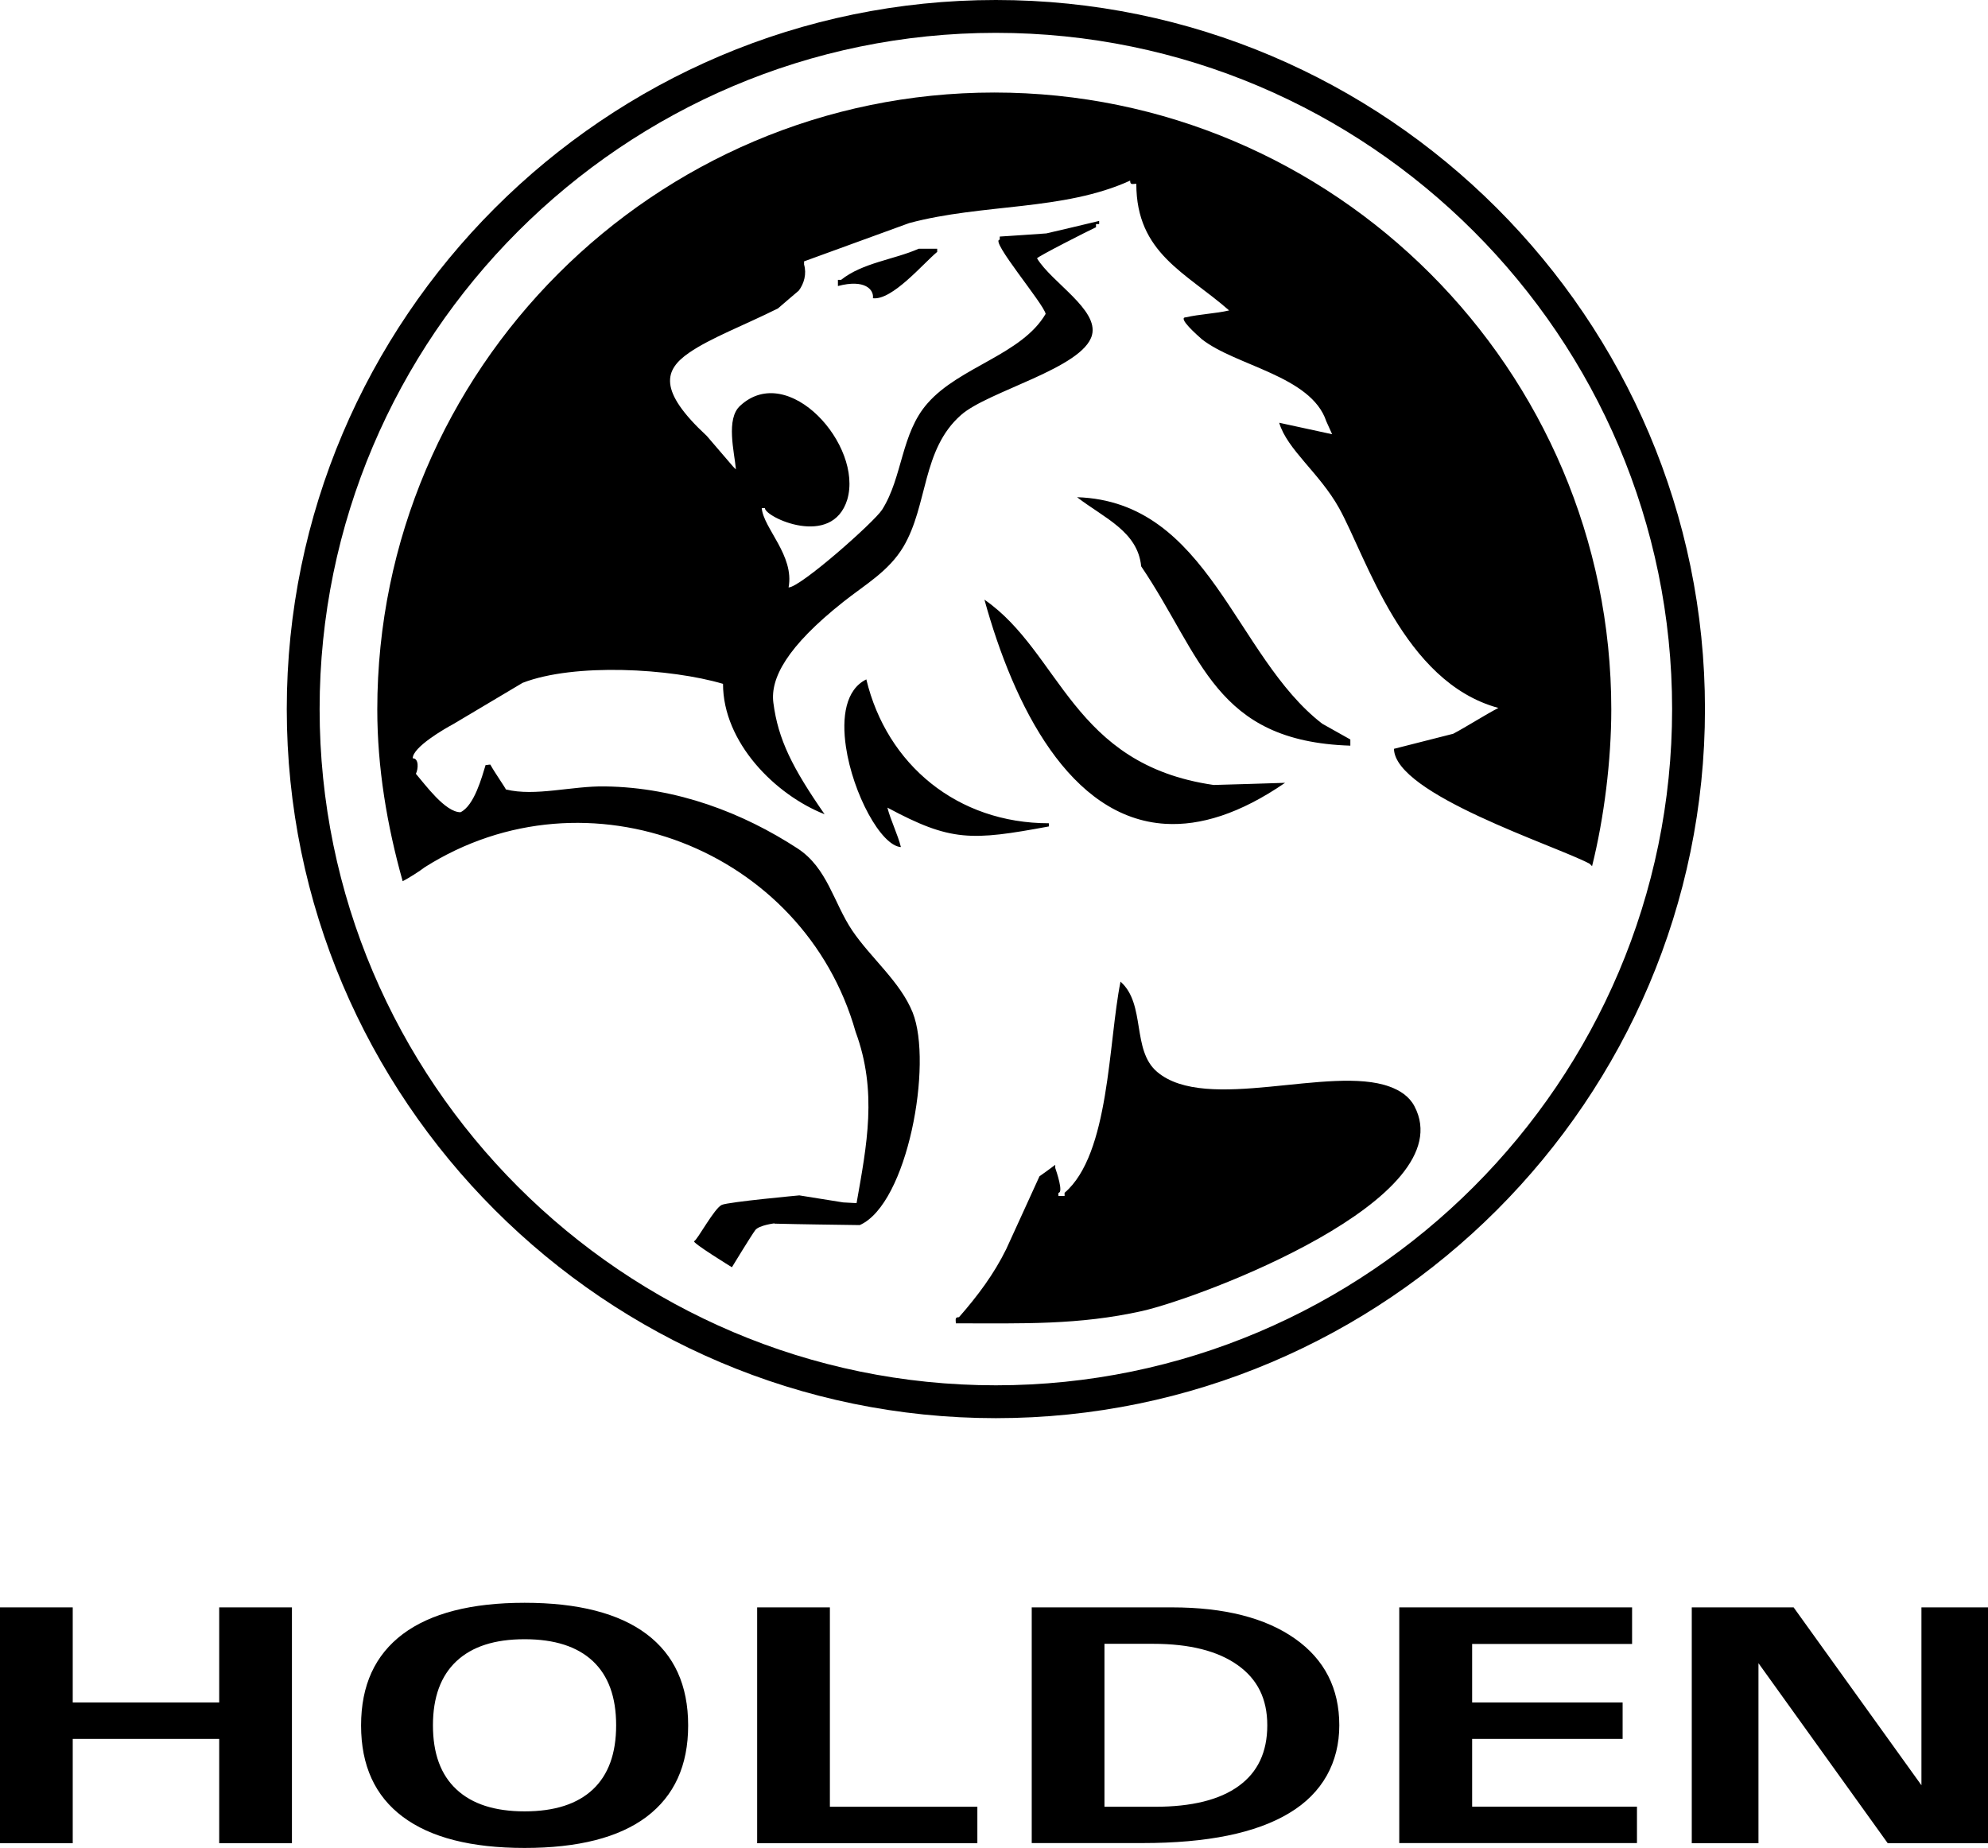<?xml version="1.0" encoding="UTF-8"?>
<svg xmlns="http://www.w3.org/2000/svg" id="Layer_2" data-name="Layer 2" viewBox="0 0 138.58 128.82">
  <defs>
    <style>
      .cls-1 {
        fill-rule: evenodd;
      }
    </style>
  </defs>
  <g id="Layer_1-2" data-name="Layer 1">
    <g>
      <path class="cls-1" d="M78.11,68.43c1.78,1.58.76,4.77,2.55,6.29,3.43,2.91,12.08-.49,16.21,1.03.72.26,1.37.68,1.73,1.37,3.41,6.46-14.84,13.33-18.98,14.27-4.43.99-8.34.86-12.99.86,0-.25-.09-.43.22-.43,1.3-1.48,2.44-3.01,3.29-4.74.77-1.69,1.55-3.38,2.32-5.08.37-.26.74-.53,1.1-.8v.22c.09.26.59,1.73.22,1.73v.22h.43v-.22c3.15-2.69,3.04-10.47,3.9-14.72h0ZM60.39,47.36c1.43,5.95,6.35,10.03,12.73,10.03v.22c-5.44,1.01-6.84,1.06-11.26-1.31.22.87.73,1.89.94,2.75-1.39-.09-3.35-3.73-3.83-6.98-.31-2.08-.02-4,1.42-4.71h0ZM68.62,41.8c5.35,3.71,6.09,11.49,15.98,12.92,1.66-.05,3.32-.09,4.98-.15-3.16,2.17-5.92,3-8.33,2.86-6.66-.39-10.58-8.2-12.63-15.64h0ZM75.07,34.66c9.21.29,11.01,11.1,17.1,15.79.65.36,1.31.73,1.96,1.1v.43c-9.46-.3-10.32-6.2-14.58-12.5-.24-2.44-2.59-3.37-4.47-4.82h0ZM64.03,17.34h1.3v.22c-.97.8-3.13,3.39-4.48,3.23.08-.6-.56-1.35-2.44-.85v-.43h.22c1.5-1.2,3.69-1.41,5.41-2.17h0ZM53.98,85.28s-1.07.13-1.33.47c-.26.34-1.63,2.59-1.63,2.59,0,0-2.85-1.75-2.63-1.82.21-.06,1.41-2.31,1.93-2.53.51-.21,5.4-.66,5.4-.66l3.06.49.93.05c.71-4.04,1.47-7.78-.07-11.95-3.6-12.71-18.69-18.65-30.04-11.46-.36.28-1.09.74-1.53.97-1.1-3.91-1.77-7.94-1.77-11.97,0-23.69,19.32-43.01,43.01-43.01s43.01,19.32,43.01,43.01c0,3.53-.5,7.56-1.34,10.92l-.17-.17c-2.38-1.27-13.57-4.83-13.64-8.01,1.37-.35,2.75-.7,4.13-1.05.86-.45,2.29-1.36,3.15-1.8-6.64-1.8-9.2-10.51-11.11-13.94-1.37-2.45-3.61-4.06-4.17-5.94.91.2,2.77.6,3.69.8l-.41-.91c-1.06-3.17-6.32-3.85-8.68-5.72-.28-.25-1.74-1.52-1.1-1.52.94-.22,2.07-.26,3.01-.48-3.02-2.65-6.47-3.98-6.47-8.83-.25,0-.43.11-.43-.22-4.65,2.12-10.28,1.59-15.4,2.96-2.44.89-4.88,1.78-7.33,2.67v.22c.19.65,0,1.33-.37,1.82-.49.41-.97.83-1.45,1.24-2.34,1.17-4.71,2.06-6.21,3.1-1.7,1.18-2.19,2.6,1.25,5.79l1.81,2.11c.12.13.08.09.22.22-.11-1.22-.72-3.53.3-4.44,3.36-3.1,8.58,2.77,7.46,6.55-1.06,3.42-5.74,1.22-5.74.59h-.22c.12,1.41,2.29,3.31,1.87,5.53.82,0,5.97-4.56,6.52-5.42,1.44-2.27,1.31-5.32,3.17-7.42,2.23-2.55,6.56-3.38,8.23-6.23-.14-.71-3.93-5.17-3.2-5.17v-.22c1.08-.07,2.16-.14,3.25-.22,1.23-.29,2.46-.57,3.68-.87v.22h-.22v.22c-.48.22-4.11,2.06-4.11,2.17,1.03,1.69,4.3,3.57,3.83,5.35-.62,2.31-7.25,3.9-9.13,5.57-2.74,2.41-2.29,6.27-4.02,9.19-1.03,1.72-2.67,2.63-4.19,3.84-3.95,3.13-5.09,5.34-4.87,7.03.33,2.56,1.33,4.54,3.57,7.77-3.45-1.36-7.08-5.01-7.08-9.09-3.65-1.08-10.35-1.47-13.97-.07-1.61.96-3.22,1.92-4.84,2.88-.6.32-2.82,1.6-2.82,2.38.44,0,.39.75.22,1.08.64.74,2.04,2.68,3.11,2.68.96-.46,1.49-2.45,1.75-3.29.14,0,.19-.03.33-.03.3.55,1.08,1.66,1.08,1.73,2.04.51,4.61-.25,6.92-.21,5.03.07,9.63,1.86,13.41,4.32,2.09,1.36,2.52,3.8,3.82,5.73,1.3,1.92,3.35,3.57,4.21,5.71,1.42,3.56-.35,13.35-3.69,14.82-1.98-.03-3.95-.05-5.93-.1h0Z"></path>
      <path class="cls-1" d="M69.42,0C96.64,0,118.85,22.21,118.85,49.43s-22.21,49.43-49.43,49.43-49.43-22.21-49.43-49.43S42.19,0,69.42,0h0ZM69.42,2.29c25.97,0,47.14,21.18,47.14,47.14s-21.18,47.14-47.14,47.14-47.14-21.18-47.14-47.14S43.45,2.29,69.42,2.29h0Z"></path>
      <path class="cls-1" d="M0,112.05h5.07v6.63h10.21v-6.63h5.07v16.44h-5.07v-7.27H5.07v7.27H0v-16.44h0ZM36.57,128.82c-3.72,0-6.55-.72-8.49-2.17-1.94-1.45-2.91-3.57-2.91-6.37s.97-4.91,2.91-6.37c1.94-1.45,4.77-2.18,8.49-2.18s6.57.73,8.5,2.18c1.93,1.45,2.9,3.57,2.9,6.37s-.97,4.91-2.9,6.37c-1.93,1.45-4.77,2.17-8.5,2.17ZM36.57,126.27c2.09,0,3.67-.51,4.76-1.53,1.08-1.02,1.62-2.5,1.62-4.47s-.54-3.45-1.62-4.47c-1.09-1.02-2.67-1.53-4.76-1.53s-3.66.51-4.75,1.53c-1.09,1.02-1.64,2.51-1.64,4.47s.54,3.45,1.64,4.47c1.09,1.02,2.67,1.53,4.75,1.53ZM52.78,128.49v-16.44h5.07v13.9h10.28v2.54h-15.35ZM71.91,112.05h9.78c3.66,0,6.52.73,8.58,2.18,2.06,1.45,3.09,3.47,3.09,6.04s-1.16,4.73-3.49,6.12c-2.32,1.4-5.73,2.09-10.22,2.09h-7.73v-16.44h0ZM76.99,125.95h3.52c2.56,0,4.51-.48,5.84-1.45,1.33-.96,1.99-2.37,1.99-4.23s-.69-3.22-2.07-4.2c-1.38-.98-3.34-1.48-5.89-1.48h-3.39v11.35h0ZM97.54,128.49v-16.44h16.23v2.55h-11.15v4.08h10.49v2.54h-10.49v4.72h11.49v2.54h-16.56ZM122.58,128.49h-4.65v-16.44h7.1l8.91,12.4v-12.4h4.65v16.44h-7l-9.01-12.55v12.55Z"></path>
    </g>
  </g>
</svg>
